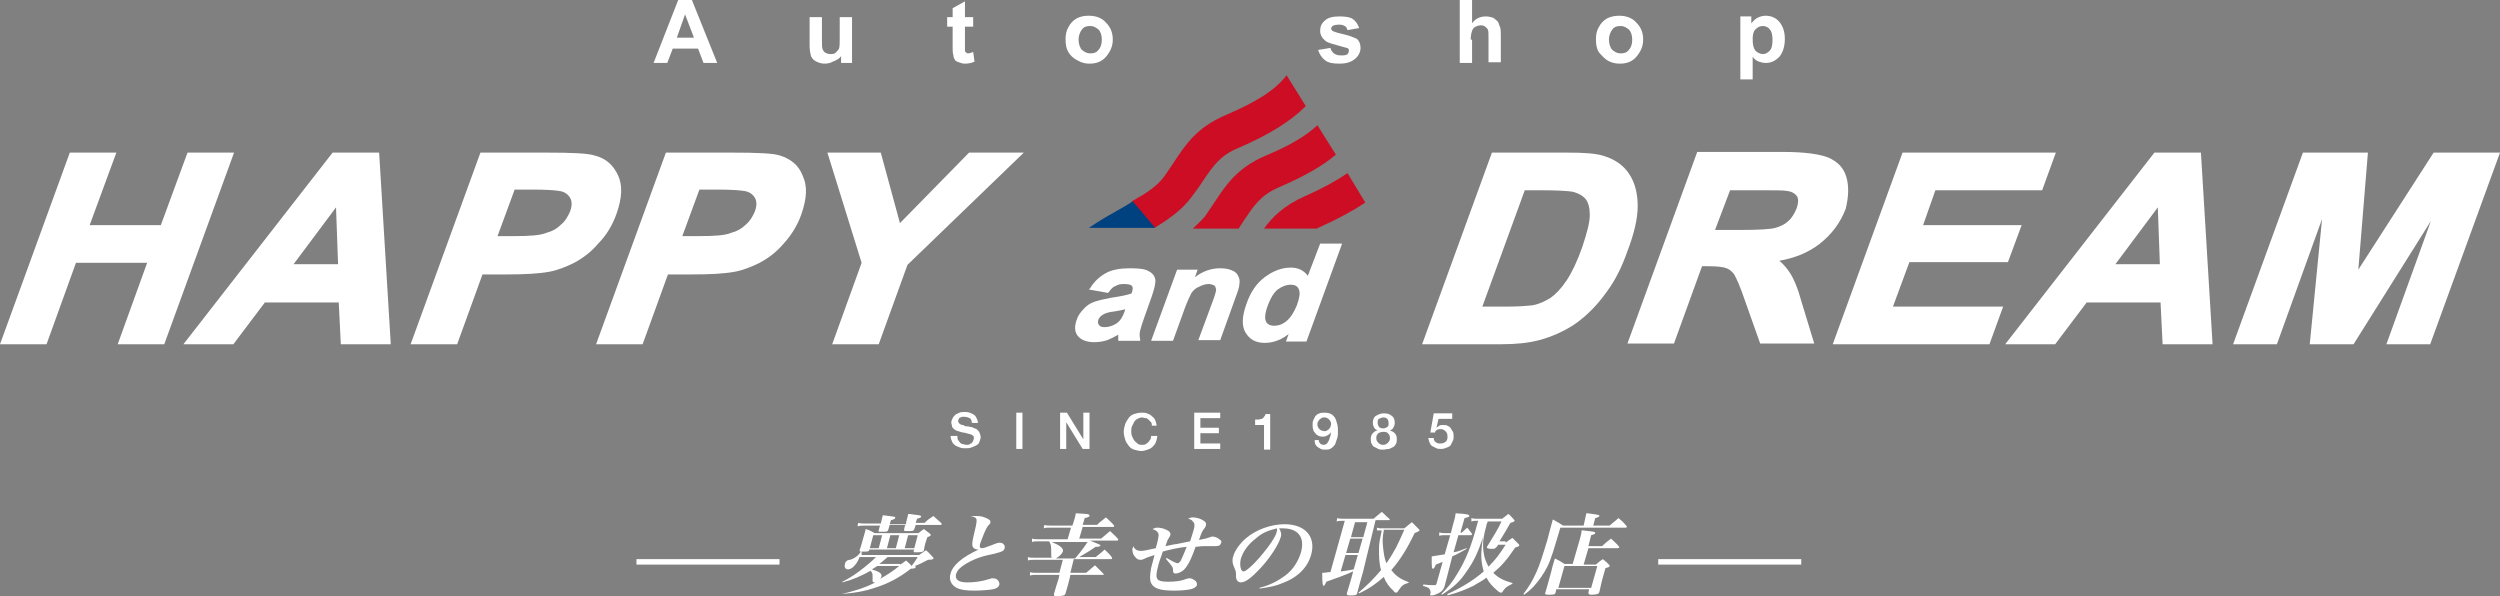 <?xml version="1.0" encoding="utf-8"?>
<!-- Generator: Adobe Illustrator 24.2.1, SVG Export Plug-In . SVG Version: 6.00 Build 0)  -->
<svg version="1.1" id="レイヤー_1" xmlns="http://www.w3.org/2000/svg" xmlns:xlink="http://www.w3.org/1999/xlink" x="0px"
	 y="0px" viewBox="0 0 365.3 87.1" style="enable-background:new 0 0 365.3 87.1;" xml:space="preserve">
<rect x="0" y="0" width="365.3" height="87.1" fill="#808080" stroke="none"/>
<style type="text/css">
	.st0{fill:#FFFFFF;}
	.st1{fill:#CC0D23;}
	.st2{fill:#004180;}
</style>
<g>
	<g>
		<g>
			<g>
				<polygon class="st0" points="27.4,22.3 23.5,32.9 13.1,32.9 17,22.3 10.2,22.3 0,50.3 6.8,50.3 11.1,38.4 21.5,38.4 17.2,50.3 
					24,50.3 34.2,22.3 				"/>
				<path class="st0" d="M48.6,22.3l-21.8,28h7.3l4.6-6.1h10.8l0.3,6.1h7.3l-1.7-28H48.6z M49.4,38.6h-6.5l6.2-8.3L49.4,38.6z"/>
				<path class="st0" d="M90.1,31.2c0.8-2.3,0.9-4.1,0.2-5.6c-0.7-1.5-1.8-2.5-3.5-2.9c-1-0.3-3.3-0.4-6.9-0.4h-9.7l-10.2,28h6.8
					l3.7-10.2h3.5c2.6,0,4.7-0.1,6.3-0.4c1.1-0.2,2.4-0.7,3.6-1.3c1.3-0.7,2.5-1.6,3.5-2.8C88.6,34.4,89.5,32.9,90.1,31.2z
					 M75.2,34.5h-2.5l2.5-6.8h2.5c2.1,0,3.4,0.1,4,0.2c0.8,0.1,1.3,0.5,1.6,1c0.3,0.5,0.3,1.2,0,2c-0.3,0.7-0.7,1.4-1.3,1.9
					c-0.6,0.6-1.3,1-2.1,1.2C79,34.4,77.4,34.5,75.2,34.5z"/>
				<path class="st0" d="M113.9,22.7c-1-0.3-3.3-0.4-6.9-0.4h-9.7l-10.2,28h6.8l3.7-10.2h3.5c2.6,0,4.7-0.1,6.3-0.4
					c1.1-0.2,2.4-0.7,3.6-1.3c1.3-0.7,2.5-1.6,3.5-2.8c1.1-1.2,2-2.6,2.6-4.3c0.8-2.3,0.9-4.1,0.2-5.6
					C116.7,24.1,115.5,23.2,113.9,22.7z M102.2,34.5h-2.5l2.5-6.8h2.5c2.1,0,3.4,0.1,4,0.2c0.8,0.1,1.3,0.5,1.6,1
					c0.3,0.5,0.3,1.2,0,2c-0.3,0.7-0.7,1.4-1.3,1.9c-0.6,0.6-1.3,1-2.1,1.2C106,34.4,104.4,34.5,102.2,34.5z"/>
				<polygon class="st0" points="131.5,32.6 128.7,22.3 120.9,22.3 125.9,38.4 121.6,50.3 128.4,50.3 132.6,38.7 149.6,22.3 
					141.6,22.3 				"/>
				<path class="st0" d="M168.3,43.3c0.4-1.2,0.6-2,0.5-2.5c-0.1-0.5-0.4-0.9-1-1.2c-0.5-0.3-1.4-0.4-2.7-0.4
					c-1.4,0-2.6,0.2-3.5,0.7c-0.9,0.5-1.7,1.2-2.3,2.2l-0.2,0.2l2.8,0.5l0.1-0.1c0.3-0.4,0.6-0.8,1-0.9c0.3-0.2,0.7-0.3,1.2-0.3
					c0.9,0,1.2,0.2,1.2,0.3c0.2,0.2,0.1,0.6,0,0.9l-0.1,0.2c-0.6,0.2-1.5,0.4-2.9,0.6c-1.1,0.2-1.9,0.4-2.5,0.6
					c-0.6,0.2-1.2,0.6-1.6,1.1c-0.5,0.5-0.8,1-1,1.6c-0.3,0.9-0.3,1.7,0.2,2.3c0.5,0.6,1.3,0.9,2.4,0.9c0.6,0,1.3-0.1,1.9-0.3
					c0.5-0.2,1.1-0.5,1.6-0.8c0,0.3,0,0.6,0,0.7l0,0.2h3.2l0-0.2c-0.1-0.5-0.1-0.9,0-1.3c0.1-0.4,0.3-1.1,0.6-1.9L168.3,43.3z
					 M164.4,45.3c-0.2,0.6-0.4,1-0.6,1.3c-0.2,0.3-0.5,0.6-0.9,0.8c-0.5,0.3-1.1,0.4-1.5,0.4c-0.4,0-0.7-0.1-0.8-0.3
					c-0.2-0.2-0.2-0.5-0.1-0.8c0.1-0.3,0.4-0.6,0.8-0.8c0.2-0.1,0.6-0.3,1.6-0.4c0.6-0.1,1.1-0.2,1.5-0.3L164.4,45.3z"/>
				<path class="st0" d="M180,39.5c-0.5-0.2-1-0.3-1.7-0.3c-1.3,0-2.5,0.4-3.7,1.3l0.4-1.1h-3l-3.8,10.4h3.2l1.7-4.7
					c0.4-1.1,0.8-1.9,1-2.3c0.3-0.4,0.6-0.7,1.1-0.9c0.4-0.2,0.9-0.4,1.4-0.4c0.3,0,0.6,0.1,0.8,0.2c0.2,0.1,0.2,0.3,0.3,0.6
					c0,0.2-0.1,0.7-0.6,2l-2,5.4h3.2l2.3-6.4c0.3-0.8,0.5-1.4,0.5-1.8c0.1-0.4,0-0.9-0.2-1.2C180.8,40,180.5,39.7,180,39.5z"/>
				<path class="st0" d="M191.1,40.3c-0.6-0.8-1.4-1.2-2.5-1.2c-1.3,0-2.6,0.5-3.8,1.4c-1.2,0.9-2.1,2.2-2.7,4
					c-0.6,1.7-0.7,3.1-0.1,4.1c0.6,1,1.5,1.5,2.8,1.5c0.6,0,1.3-0.1,2-0.4c0.5-0.2,1-0.5,1.5-0.9l-0.4,1.1h3l5.1-14l0.1-0.3h-3.2
					L191.1,40.3z M188.6,41.6c0.6,0,1,0.2,1.2,0.7c0.2,0.5,0.1,1.2-0.3,2.3c-0.4,1-0.9,1.8-1.5,2.3c-0.6,0.5-1.2,0.7-1.8,0.7
					c-0.7,0-1.2-0.3-1.3-0.9c-0.1-0.4,0-1.2,0.4-2.2c0.4-1,0.8-1.7,1.4-2.2C187.4,41.8,188,41.6,188.6,41.6z"/>
				<path class="st0" d="M239.3,30.1c0-1.8-0.4-3.4-1.2-4.6c-0.8-1.3-2.1-2.2-3.7-2.7c-1.2-0.4-3-0.5-5.4-0.5H218l-10.2,28h11.6
					c2.2,0,4-0.2,5.5-0.6c1.9-0.5,3.6-1.3,5-2.2c1.8-1.2,3.5-2.9,4.9-4.9c1.2-1.6,2.2-3.6,3-5.9C238.8,34.1,239.3,31.9,239.3,30.1z
					 M220.3,44.8h-3.7l6.2-17h2.3c2.3,0,3.9,0.1,4.6,0.2c0.9,0.2,1.6,0.6,2,1.1c0.4,0.5,0.6,1.3,0.6,2.3c0,1.1-0.4,2.6-1.1,4.7
					c-0.7,2-1.5,3.7-2.3,4.9c-0.8,1.2-1.6,2-2.3,2.5c-0.8,0.5-1.6,0.9-2.6,1.1C223.1,44.7,221.9,44.8,220.3,44.8z"/>
				<path class="st0" d="M269.8,25.9c-0.4-1.4-1.3-2.3-2.7-2.9c-1.3-0.5-3.5-0.8-6.6-0.8H248l-10.2,28h6.8l4.1-11.3h0.9
					c1.3,0,2.2,0.1,2.7,0.3c0.5,0.2,0.8,0.5,1.1,0.9c0.3,0.5,0.9,1.8,1.6,3.9l2.2,6.2h7.9l-1.8-5.9c-0.6-2.2-1.2-3.6-1.8-4.5
					c-0.4-0.6-0.9-1.2-1.5-1.7c2.3-0.4,4.2-1.2,5.8-2.4c1.8-1.4,3.1-3.1,3.9-5.2C270.1,28.8,270.2,27.3,269.8,25.9z M252.8,27.8h4.2
					c2.3,0,3.7,0,4.1,0.1c0.8,0.1,1.2,0.4,1.5,0.8c0.2,0.4,0.2,1-0.1,1.8c-0.3,0.7-0.7,1.4-1.2,1.8c-0.5,0.5-1.2,0.8-1.9,1
					c-0.7,0.2-2.5,0.3-5.2,0.3h-3.6L252.8,27.8z"/>
				<polygon class="st0" points="279,38.3 293.4,38.3 295.4,32.9 281,32.9 282.8,27.8 298.4,27.8 300.4,22.3 278,22.3 267.8,50.3 
					290.7,50.3 292.7,44.8 276.6,44.8 				"/>
				<path class="st0" d="M314.8,22.3l-21.8,28h7.3l4.6-6.1h10.8l0.3,6.1h7.3l-1.7-28H314.8z M315.6,38.6h-6.5l6.2-8.3L315.6,38.6z"
					/>
				<polygon class="st0" points="355.6,22.3 344.6,39.4 346,22.3 336.5,22.3 326.3,50.3 332.7,50.3 339.3,32 337.5,50.3 343.9,50.3 
					355.2,32.3 348.7,50.3 355.1,50.3 365.3,22.3 				"/>
				<path class="st0" d="M98.3,7.1h3.7l0.8,2.1h2L101.1,0h-2l-3.6,9.2h2L98.3,7.1z M100.1,2.1l1.3,3.4h-2.5L100.1,2.1z"/>
				<path class="st0" d="M122.9,8.2v1h1.6V2.5h-1.8v2.8c0,1,0,1.5-0.1,1.8c-0.1,0.2-0.3,0.4-0.5,0.6c-0.2,0.2-0.5,0.2-0.8,0.2
					c-0.3,0-0.5-0.1-0.7-0.2c-0.2-0.1-0.3-0.3-0.4-0.5c-0.1-0.2-0.1-0.8-0.1-1.7V2.5h-1.8v4.2c0,0.6,0.1,1.1,0.2,1.5
					c0.2,0.4,0.4,0.6,0.8,0.8c0.4,0.2,0.8,0.3,1.2,0.3c0.4,0,0.9-0.1,1.2-0.3C122.3,8.8,122.7,8.5,122.9,8.2z"/>
				<path class="st0" d="M139.2,6.8c0,0.6,0,1,0.1,1.2c0,0.3,0.1,0.5,0.2,0.7c0.1,0.2,0.3,0.3,0.6,0.4c0.3,0.1,0.5,0.2,0.9,0.2
					c0.5,0,1-0.1,1.4-0.3l-0.2-1.4c-0.3,0.1-0.5,0.2-0.7,0.2c-0.1,0-0.2,0-0.3-0.1c-0.1-0.1-0.1-0.1-0.2-0.2c0-0.1,0-0.4,0-0.9V3.9
					h1.2V2.5H141V0.2l-1.8,1v1.3h-0.8v1.4h0.8V6.8z"/>
				<path class="st0" d="M159.2,9.3c1,0,1.8-0.3,2.4-1c0.6-0.7,1-1.5,1-2.5c0-1-0.3-1.8-1-2.5c-0.6-0.7-1.5-1-2.5-1
					c-0.7,0-1.2,0.1-1.8,0.4c-0.5,0.3-0.9,0.7-1.2,1.3c-0.3,0.5-0.4,1.1-0.4,1.7c0,0.8,0.1,1.4,0.4,1.9c0.3,0.5,0.7,0.9,1.3,1.2
					C158.1,9.2,158.6,9.3,159.2,9.3z M158.1,4.3c0.3-0.4,0.7-0.5,1.2-0.5c0.5,0,0.8,0.2,1.2,0.5c0.3,0.3,0.5,0.8,0.5,1.5
					c0,0.7-0.2,1.2-0.5,1.5c-0.3,0.4-0.7,0.5-1.2,0.5c-0.5,0-0.8-0.2-1.2-0.5c-0.3-0.3-0.5-0.9-0.5-1.5
					C157.6,5.2,157.8,4.7,158.1,4.3z"/>
				<path class="st0" d="M196.3,5c-0.9-0.2-1.5-0.4-1.6-0.5c-0.1-0.1-0.2-0.2-0.2-0.3c0-0.1,0.1-0.3,0.2-0.4c0.2-0.1,0.5-0.2,1-0.2
					c0.4,0,0.6,0.1,0.8,0.2c0.2,0.1,0.3,0.3,0.4,0.6l1.7-0.3c-0.2-0.6-0.5-1-0.9-1.3c-0.4-0.3-1.1-0.4-2-0.4c-1,0-1.7,0.2-2.1,0.6
					c-0.5,0.4-0.7,0.9-0.7,1.5c0,0.6,0.3,1.1,0.8,1.5c0.4,0.3,1.3,0.5,2.7,0.9c0.3,0.1,0.5,0.1,0.6,0.2c0.1,0.1,0.1,0.2,0.1,0.3
					c0,0.2-0.1,0.4-0.2,0.5c-0.2,0.2-0.6,0.2-1,0.2c-0.4,0-0.7-0.1-1-0.3c-0.2-0.2-0.4-0.4-0.5-0.8l-1.8,0.3c0.2,0.6,0.5,1.1,1,1.5
					c0.5,0.4,1.2,0.5,2.1,0.5c1,0,1.7-0.2,2.3-0.7c0.5-0.4,0.8-1,0.8-1.6c0-0.6-0.2-1-0.5-1.3C197.9,5.5,197.2,5.2,196.3,5z"/>
				<path class="st0" d="M214.9,5.8c0-0.6,0.1-1,0.2-1.3c0.1-0.3,0.3-0.5,0.5-0.6c0.2-0.1,0.5-0.2,0.8-0.2c0.3,0,0.5,0.1,0.6,0.2
					c0.2,0.1,0.3,0.3,0.4,0.4c0.1,0.2,0.1,0.6,0.1,1.3v3.5h1.8V5.3c0-0.6,0-1-0.1-1.3c-0.1-0.3-0.2-0.5-0.3-0.8
					c-0.2-0.2-0.4-0.4-0.7-0.6c-0.3-0.1-0.7-0.2-1.1-0.2c-0.8,0-1.5,0.3-2,1V0h-1.8v9.2h1.8V5.8z"/>
				<path class="st0" d="M235,8.9c0.6,0.3,1.1,0.4,1.7,0.4c1,0,1.8-0.3,2.4-1c0.6-0.7,1-1.5,1-2.5c0-1-0.3-1.8-1-2.5
					c-0.6-0.7-1.5-1-2.5-1c-0.6,0-1.2,0.1-1.8,0.4c-0.5,0.3-0.9,0.7-1.2,1.3c-0.3,0.5-0.4,1.1-0.4,1.7c0,0.8,0.1,1.4,0.4,1.9
					C234.1,8.2,234.5,8.6,235,8.9z M235.6,4.3c0.3-0.4,0.7-0.5,1.2-0.5c0.5,0,0.8,0.2,1.2,0.5c0.3,0.3,0.5,0.8,0.5,1.5
					c0,0.7-0.2,1.2-0.5,1.5c-0.3,0.4-0.7,0.5-1.2,0.5c-0.5,0-0.8-0.2-1.2-0.5c-0.3-0.3-0.5-0.9-0.5-1.5
					C235.1,5.2,235.3,4.7,235.6,4.3z"/>
				<path class="st0" d="M256.1,8.3c0.3,0.4,0.6,0.6,0.9,0.7c0.3,0.1,0.6,0.2,1,0.2c0.8,0,1.4-0.3,2-0.9c0.5-0.6,0.8-1.5,0.8-2.6
					c0-1.1-0.3-1.9-0.8-2.5c-0.5-0.6-1.2-0.9-2-0.9c-0.4,0-0.8,0.1-1.2,0.3c-0.4,0.2-0.6,0.5-0.9,0.8v-1h-1.6v9.2h1.8V8.3z
					 M256.5,4.3c0.3-0.3,0.6-0.5,1.1-0.5c0.4,0,0.8,0.2,1,0.5c0.3,0.3,0.4,0.9,0.4,1.5c0,0.7-0.1,1.3-0.4,1.6
					c-0.3,0.3-0.6,0.5-1,0.5c-0.4,0-0.8-0.2-1.1-0.5c-0.3-0.4-0.4-0.9-0.4-1.7C256.1,5.1,256.2,4.6,256.5,4.3z"/>
			</g>
			<g>
				<g>
					<path class="st1" d="M181,21.6c4.6-2,7.6-3.9,9.8-6.1L188,11c-1.7,2.2-4.4,3.9-9.1,5.9c-4.1,1.8-5.7,4.3-7.3,6.7
						c-0.5,0.7-0.9,1.4-1.5,2.2c-1,1.4-2.7,2.5-4.7,3.6l3.3,3.9c2.1-1.3,4-2.6,5.4-4.5c0.6-0.8,1.2-1.6,1.7-2.4
						C177.3,24.2,178.3,22.7,181,21.6z"/>
					<path class="st1" d="M196.9,25.3c-1.6,1.1-3.6,2.2-6.3,3.4c-2.9,1.3-4.6,2.9-5.9,4.7h7.7c0.1,0,0.1-0.1,0.2-0.1
						c2.9-1.3,5.1-2.5,6.9-3.7L196.9,25.3z"/>
					<path class="st1" d="M195.2,22.6l-2.7-4.3c-1.7,1.6-4.1,3-7.7,4.5c-4.1,1.8-5.7,4.3-7.3,6.7c-0.5,0.7-0.9,1.4-1.5,2.2
						c-0.5,0.6-1.1,1.1-1.7,1.7h6.7c0.2-0.4,0.5-0.7,0.7-1.1c1.5-2.2,2.4-3.7,5.1-4.9C190.5,25.8,193.2,24.3,195.2,22.6z"/>
				</g>
				<path class="st2" d="M163.9,30.4c-1.6,0.9-3.2,1.8-4.8,2.9h9.7l-3.3-3.9C165,29.8,164.4,30.1,163.9,30.4z"/>
			</g>
		</g>
	</g>
	<g>
		<g>
			<g>
				<path class="st0" d="M122.6,86.9c2.1-0.5,3.8-1,5.3-1.8c-0.1,0-0.2,0-0.2,0c-0.1,0-0.2-0.1-0.2-0.2c0-0.1,0-0.1,0-0.7
					c0-0.3,0-0.5-0.3-0.8c-1.4,0.8-2.6,1.3-4.1,1.7l0-0.1c1.2-0.6,2.2-1.3,3.2-2.1c0.6-0.5,1-0.8,1.7-1.5h-2.4
					c-0.2,0.5-0.4,0.9-0.7,1.2c-0.3,0.4-0.7,0.6-1,0.6c-0.4,0-0.6-0.4-0.4-0.9c0-0.2,0.2-0.3,0.3-0.4c0.1,0,0.1-0.1,0.4-0.1
					c0.4-0.1,0.9-0.4,1.2-0.7c0.1-0.1,0.2-0.2,0.4-0.5c-0.2,0-0.2-0.1-0.2-0.2c0.3-0.8,0.3-1,0.6-2c0.1-0.4,0.2-0.6,0.3-1.1
					c0.6,0.2,0.8,0.3,1.3,0.6h6.4c0.4-0.3,0.5-0.4,0.8-0.6c0.4,0.3,0.5,0.4,0.9,0.7c0.1,0.1,0.1,0.2,0.1,0.2c0,0.1-0.2,0.2-0.5,0.3
					l-0.3,0.9c-0.1,0.3-0.1,0.5-0.2,1c0,0.1-0.1,0.2-0.2,0.2c-0.1,0.1-0.5,0.1-0.9,0.1c-0.4,0-0.4,0-0.4-0.2l0.1-0.2h-6.6l0,0.1
					c-0.1,0.2-0.2,0.2-0.9,0.2c0,0-0.1,0-0.2,0c0,0.1,0,0.1,0,0.2c0,0.1,0,0.1,0,0.1l0,0.1c0,0,0,0.1,0,0.1h8.4
					c0.4-0.3,0.6-0.4,1-0.7c0.5,0.4,0.6,0.6,1,1c0.1,0.1,0.1,0.1,0.1,0.2c0,0.1-0.2,0.2-0.8,0.2c-0.8,0.4-1.1,0.6-1.9,0.9
					c0.1,0.1,0.1,0.1,0.1,0.2c0,0.1-0.2,0.2-0.7,0.2c-1.8,1.4-3.4,2.2-5.3,2.8c-1.5,0.5-2.6,0.7-4.8,0.9L122.6,86.9z M132.4,76.3
					c0.1-0.2,0.1-0.4,0.1-0.4c0.1-0.2,0.1-0.4,0.2-0.8c0.4,0,0.7,0.1,0.9,0.1c0.8,0.1,1,0.1,1,0.3c0,0.1-0.2,0.2-0.6,0.3l-0.2,0.6
					h1.3c0.5-0.5,0.7-0.6,1.3-1c0.5,0.5,0.7,0.6,1.2,1.1c0,0,0,0.1,0,0.1c0,0-0.1,0.1-0.1,0.1h-3.7c-0.1,0.3-0.1,0.4-0.2,0.6
					c-0.1,0.3-0.2,0.3-1,0.3c-0.5,0-0.5,0-0.5-0.2c0.1-0.5,0.1-0.5,0.2-0.7H130l-0.2,0.7c-0.1,0.3-0.2,0.3-1,0.3
					c-0.4,0-0.5,0-0.4-0.2c0.1-0.4,0.1-0.5,0.2-0.7h-2.2c-0.4,0-0.7,0-1.1,0.1l0.1-0.5c0.4,0.1,0.6,0.1,1.1,0.1h2.2l0.1-0.4
					c0.1-0.4,0.1-0.5,0.2-0.8c0.4,0,0.7,0.1,0.9,0.1c0.8,0.1,1,0.1,0.9,0.3c0,0.1-0.2,0.2-0.6,0.3c-0.1,0.2-0.1,0.4-0.2,0.6H132.4z
					 M128.9,78.2h-1.3l-0.5,1.9h1.3L128.9,78.2z M128.2,82.7c-0.3,0.2-0.5,0.3-0.8,0.5c1,0.3,1.5,0.6,1.4,1c0,0.2-0.2,0.4-0.4,0.5
					c1.2-0.7,1.9-1.1,3-2H128.2z M131.5,82.5c0.4-0.2,0.5-0.3,0.9-0.6c0.4,0.4,0.5,0.4,0.8,0.8c0.4-0.5,0.5-0.7,0.9-1.3h-4.4
					c-0.6,0.5-0.8,0.7-1.2,1H131.5z M129.6,80.1h1.3l0.5-1.9h-1.3L129.6,80.1z M132.2,80.1h1.4l0.5-1.9h-1.4L132.2,80.1z"/>
				<path class="st0" d="M142.8,75.4c0.4,0,0.9,0.1,1.3,0.3c0.5,0.2,0.7,0.4,0.6,0.7c0,0.1,0,0.1-0.3,0.4c-0.4,0.5-0.8,1.6-1.2,2.7
					c-0.1,0.4,0,0.6,0.3,0.6c0.2,0,0.5-0.1,1.3-0.4c0.7-0.3,1-0.4,1.3-0.4c0.5,0,0.8,0.4,0.7,0.8c-0.1,0.3-0.2,0.4-0.5,0.5
					c-0.2,0.1-0.2,0.1-1.4,0.4c-1.6,0.3-2.8,0.8-3.8,1.4c-0.8,0.5-1.2,0.9-1.4,1.5c-0.2,0.8,0.4,1.2,1.6,1.2c1,0,2-0.1,3.3-0.5
					c0.2-0.1,0.3-0.1,0.5-0.1c0.3,0,0.6,0.1,0.8,0.4c0.1,0.2,0.2,0.4,0.1,0.6c-0.1,0.3-0.4,0.5-0.9,0.6c-0.5,0.1-1.7,0.2-2.7,0.2
					c-1.2,0-2-0.1-2.6-0.4c-0.8-0.4-1.2-1.2-0.9-2.1c0.3-1.2,1.7-2.4,4.1-3.5c0,0-0.1,0-0.1,0c-0.3,0-0.5-0.1-0.7-0.3
					c-0.2-0.3-0.2-0.7,0.2-2.3c0.3-1.2,0.3-1.5,0.3-1.7c0-0.3-0.3-0.5-0.9-0.6C142.2,75.4,142.3,75.4,142.8,75.4z"/>
				<path class="st0" d="M156.4,83.7h2.3l1.3-1.1c0.5,0.5,0.7,0.7,1.2,1.2c0,0.1,0.1,0.1,0.1,0.1c0,0.1-0.1,0.1-0.1,0.1h-4.8
					l-0.1,0.5c-0.2,0.8-0.2,0.8-0.6,2.2c-0.1,0.3-0.3,0.4-1.2,0.4c-0.5,0-0.5,0-0.5-0.3c0.2-0.7,0.5-1.7,0.7-2.3l0.1-0.5h-3.4
					c-0.3,0-0.6,0-0.9,0.1l0-0.5c0.3,0.1,0.5,0.1,0.9,0.1h3.4l0.5-1.9h-4.2c-0.3,0-0.6,0-0.9,0.1l0-0.5c0.3,0.1,0.6,0.1,0.9,0.1h2.6
					c-0.1-0.1-0.1-0.2-0.1-0.8c0-0.9,0-1.1-0.3-1.6h-1.6c-0.4,0-0.6,0-0.9,0.1l0-0.5c0.3,0.1,0.6,0.1,1,0.1h4.2l0.5-1.7h-3.1
					c-0.3,0-0.6,0-0.9,0.1l0.1-0.5c0.3,0.1,0.6,0.1,1,0.1h3.1l0.2-0.6c0.1-0.4,0.2-0.6,0.3-1.2c1.7,0.1,1.8,0.1,1.9,0.2
					c0.1,0,0.1,0.1,0.1,0.2c0,0.1-0.2,0.2-0.7,0.3l-0.3,1h2.1c0.5-0.5,0.7-0.6,1.3-1.1c0.5,0.5,0.7,0.6,1.2,1.2c0,0,0,0.1,0,0.1
					c0,0-0.1,0.1-0.1,0.1h-4.5l-0.5,1.7h3.2c0.7-0.6,0.7-0.6,1.3-1.1c0.5,0.5,0.7,0.6,1.2,1.2c0,0,0,0.1,0,0.1c0,0-0.1,0.1-0.1,0.1
					h-4c1.2,0.5,1.5,0.6,1.5,0.7c0,0.1-0.2,0.2-0.5,0.2c0,0-0.1,0-0.2,0c-0.9,0.6-1,0.7-2.4,1.5h2.4c0.6-0.5,0.8-0.6,1.3-1.1
					c0.5,0.5,0.7,0.6,1.1,1.2c0,0.1,0,0.1,0,0.1c0,0-0.1,0.1-0.1,0.1h-5.5L156.4,83.7z M153.7,79.2c0.4,0.2,0.7,0.3,1,0.5
					c0.5,0.3,0.7,0.6,0.6,0.9c-0.1,0.3-0.5,0.7-1,1h2.8c1-1.2,1.5-1.9,1.8-2.4H153.7z"/>
				<path class="st0" d="M170.4,81.5c0.9,0.5,1.4,0.8,1.7,0.8c0.1,0,0.2-0.1,0.4-0.3c0.2-0.4,0.5-1.1,0.9-2.1
					c-1.1,0.1-2.5,0.4-3.5,0.7c-0.2,0.7-0.4,1.1-0.6,1.8c-0.4,1.5-0.4,2-0.1,2.3c0.2,0.2,0.7,0.3,1.5,0.3c1,0,1.9-0.1,2.6-0.4
					c0.3-0.1,0.4-0.1,0.6-0.1c0.2,0,0.6,0.2,0.8,0.4c0.2,0.2,0.2,0.4,0.2,0.6c-0.1,0.2-0.3,0.4-0.6,0.5c-0.5,0.2-1.6,0.3-2.7,0.3
					c-2.1,0-3-0.3-3.4-1.1c-0.2-0.4-0.2-1.1,0-2.2c0.1-0.3,0.2-0.8,0.5-1.9c-0.6,0.2-1,0.3-1.6,0.6c-0.2,0.1-0.3,0.1-0.5,0.1
					c-0.4,0-0.7-0.3-1-0.8c-0.1-0.3-0.2-0.7-0.1-0.9c0,0,0.1-0.2,0.1-0.3c0.2,0.5,0.6,0.7,1.1,0.7c0.3,0,0.9-0.1,2.2-0.4
					c0-0.1,0-0.1,0.2-0.8c0.1-0.4,0.2-0.9,0.2-1.1c0-0.4-0.3-0.7-0.9-0.9c0.3-0.1,0.4-0.2,0.7-0.2c0.4,0,0.9,0.1,1.3,0.3
					c0.5,0.2,0.7,0.5,0.6,0.8c0,0.1-0.1,0.2-0.2,0.4c-0.2,0.3-0.2,0.3-0.5,1.2c1-0.2,1.4-0.3,1.6-0.3l2-0.4c0.3-0.9,0.3-1,0.5-1.6
					c0.2-0.7,0.2-1-0.1-1.3c-0.1-0.2-0.3-0.3-0.7-0.4c0.2-0.1,0.4-0.2,0.7-0.2c0.5,0,1.2,0.2,1.6,0.5c0.3,0.2,0.4,0.4,0.3,0.7
					c0,0.1-0.1,0.2-0.2,0.4c-0.3,0.3-0.5,0.8-0.8,1.7c1-0.2,1-0.2,1.6-0.4c0.2-0.1,0.3-0.1,0.4-0.1c0.3,0,0.8,0.2,1.1,0.5
					c0.2,0.1,0.2,0.3,0.1,0.5c-0.1,0.3-0.3,0.4-0.8,0.4c-0.1,0-0.1,0-0.6,0c-0.1,0-0.6,0-0.8,0c-0.4,0-0.7,0-1.5,0.1
					c-0.5,1.4-0.9,2.3-1.2,2.7c-0.3,0.5-0.6,0.8-1,1c-0.2,0.1-0.5,0.2-0.7,0.2c-0.3,0-0.4-0.1-0.4-0.5c0-0.4,0-0.4-1-1.6L170.4,81.5
					z"/>
				<path class="st0" d="M184,85.9c1.6-0.4,2.7-1,3.8-1.8c1.2-0.9,1.9-2.1,2.3-3.4c0.6-2.2-0.4-3.5-2.7-3.5c-0.2,0-0.3,0-0.5,0
					c0.3,0.5,0.4,0.9,0.2,1.4c-0.3,1-1.5,2.9-2.9,4.4c-1.3,1.4-2.2,2.1-2.9,2.1c-0.3,0-0.5-0.2-0.6-0.4c-0.1-0.2-0.1-0.4-0.1-0.9
					c0-0.3-0.1-0.5-0.3-1c-0.2-0.4-0.3-1-0.1-1.5c0.2-0.8,0.9-1.8,1.8-2.6c1.5-1.3,3.7-2.1,5.7-2.1c3,0,4.6,1.8,3.9,4.4
					c-0.5,1.9-2,3.4-4.2,4.2c-0.9,0.4-1.9,0.6-3.3,0.8L184,85.9z M183.6,78.6c-1.2,0.9-2,2-2.3,3.1c-0.2,0.9,0,1.8,0.4,1.8
					c0.4,0,1.6-1.1,2.9-2.7c1-1.2,1.7-2.3,1.9-2.9c0-0.1,0.1-0.3,0.1-0.4c0-0.1,0-0.3,0-0.3C185.4,77.5,184.5,77.8,183.6,78.6z"/>
				<path class="st0" d="M199.3,83c0,0.2-0.4,1.4-1,3.7c-0.1,0.3-0.3,0.3-1.1,0.3c-0.4,0-0.4-0.1-0.4-0.3c0.5-1.6,0.8-2.7,0.9-3.1
					l0-0.1c-1.3,0.6-2.5,1-3.9,1.5c-0.2,0.5-0.3,0.6-0.4,0.6c-0.1,0-0.2-0.2-0.2-1.9c0.5,0,0.7-0.1,1.2-0.1l2.1-7.5h-0.3
					c-0.4,0-0.6,0-0.9,0.1l0.1-0.5c0.3,0.1,0.6,0.1,0.9,0.1h4.4c0.5-0.4,0.7-0.6,1.2-1c0.5,0.4,0.6,0.6,1.1,1c0,0.1,0.1,0.1,0.1,0.1
					c0,0.1-0.1,0.1-0.2,0.1h-1.9L199.3,83z M196.6,81.1l-0.7,2.4c0.8-0.1,0.8-0.1,1.9-0.3l0.6-2.1H196.6z M197.3,78.7l-0.6,2.1h1.8
					l0.6-2.1H197.3z M198,76.3l-0.6,2.2h1.8l0.6-2.2H198z M205.7,85.2c-0.7,0.2-0.9,0.4-1.5,1.3c-0.1,0.1-0.1,0.1-0.2,0.1
					s-0.3-0.1-0.4-0.3c-0.6-0.5-1.1-1.2-1.4-2c-1,0.9-2.1,1.7-3.6,2.4l-0.1-0.1c1.2-1,2.2-2,3.3-3.3c-0.3-1-0.3-2-0.3-3.1
					c0-0.9,0.1-1.2,0.4-2.7h-0.2c-0.2,0-0.3,0-0.5,0l0-0.4c0.3,0.1,0.4,0.1,0.6,0.1h3.4c0.5-0.4,0.6-0.5,1.1-0.9
					c0.4,0.4,0.6,0.6,1,1c0.1,0.1,0.2,0.2,0.1,0.2c0,0.1-0.2,0.2-0.7,0.4c-1.1,2.3-2.1,3.9-3.4,5.4c0.7,0.9,1.3,1.3,2.6,1.8
					L205.7,85.2z M202.2,77.5c-0.2,1.1-0.2,1.6-0.1,2.5c0.1,0.9,0.2,1.7,0.5,2.3c0.6-0.9,0.9-1.4,1.4-2.3c0.5-1,0.8-1.7,1.2-2.6
					H202.2z"/>
				<path class="st0" d="M213.5,77.9c0.4-0.3,0.5-0.5,0.9-0.8c0.3,0.4,0.4,0.5,0.7,0.9c0,0,0,0.1,0,0.1c0,0-0.1,0.1-0.2,0.1h-1.8
					l-0.7,2.5c0.5-0.1,0.6-0.1,1.1-0.3l0.5-0.2c0.1,0,0.2-0.1,0.3-0.1l0,0.1c-0.9,0.5-1.2,0.7-2.1,1.1l-0.3,1.2
					c-0.6,2.3-0.6,2.3-0.8,3.1c-0.2,0.7-0.6,1-1.4,1.3c-0.2,0.1-0.5,0.1-0.6,0.1c-0.1,0-0.2,0-0.1-0.2c0.1-0.3,0-0.5-0.1-0.7
					c-0.1-0.2-0.3-0.3-1-0.5l0.1-0.2c0.7,0.1,0.9,0.1,1.6,0.1c0.2,0,0.2,0,0.3-0.2l0.9-3.2l-1,0.4c-0.2,0.5-0.3,0.6-0.4,0.6
					c-0.2,0-0.2-0.2-0.2-1.8c0.7-0.1,0.7-0.1,1.9-0.3l0.8-2.8h-0.8c-0.3,0-0.5,0-0.8,0.1l0-0.5c0.4,0.1,0.6,0.1,0.9,0.1h0.8l0.3-1.2
					c0.2-0.7,0.3-1,0.4-1.7c1.8,0.1,2,0.2,2,0.4c0,0.1-0.2,0.2-0.7,0.3l-0.6,2.1H213.5z M220,79.3c0.4-0.3,0.5-0.4,1-0.7
					c0.4,0.4,0.5,0.5,0.9,0.9c0.1,0.1,0.1,0.2,0.1,0.2c0,0.1-0.2,0.2-0.6,0.3c-1.2,1.8-2,2.7-3.2,3.7c0.7,0.7,1.4,1.1,2.8,1.5l0,0.1
					c-0.4,0.2-0.6,0.3-0.9,0.5c-0.2,0.2-0.4,0.4-0.5,0.6c-0.1,0.2-0.2,0.2-0.3,0.2s-0.3-0.1-0.5-0.3c-0.7-0.6-1.2-1.1-1.6-1.9
					c-0.6,0.5-1.3,0.8-1.9,1.2c-1.1,0.5-1.9,0.9-3.8,1.4l0-0.2c2-0.9,3.8-2,5.3-3.3c-0.4-1.4-0.5-2.5-0.1-5c-0.8,2.4-1.4,3.6-2.4,5
					c-1,1.5-1.9,2.3-3.6,3.4l-0.1-0.1c1-1,1.6-1.7,2.3-2.9c1.3-2.1,2.1-4.1,3-7.5l0.1-0.3h-0.2c-0.3,0-0.5,0-0.8,0.1l0-0.5
					c0.3,0.1,0.5,0.1,0.8,0.1h3.7c0.4-0.3,0.5-0.4,0.9-0.7c0.4,0.3,0.5,0.5,0.8,0.8c0.1,0.1,0.1,0.1,0.1,0.2c0,0.1-0.2,0.2-0.6,0.3
					c-0.7,1.2-0.9,1.6-1.6,2.7H220z M217.2,76.8c-0.5,1.7-0.6,2.8-0.4,4c0.1,0.8,0.4,1.4,0.7,2c1.1-1.1,1.6-1.8,2.5-3.2h-1.1
					c-0.1,0.2-0.1,0.2-0.3,0.4c-0.1,0.1-0.2,0.2-0.5,0.2c-0.2,0-0.6,0-0.7-0.1c-0.1,0-0.2-0.1-0.1-0.2c0,0,0-0.1,0.1-0.2
					c0.8-1.3,1.5-2.4,2-3.5h-2l-0.1,0.2c0,0.1,0,0.2-0.1,0.2L217.2,76.8z"/>
				<path class="st0" d="M235.2,76.8c0.6-0.5,0.7-0.6,1.3-1.1c0.6,0.5,0.7,0.6,1.2,1.2c0,0.1,0.1,0.1,0,0.1c0,0.1-0.1,0.1-0.2,0.1
					H228c-0.9,3-1.3,4.5-1.9,5.7c-0.5,1-1.2,2-2,2.9c-0.4,0.4-0.7,0.7-1.4,1.2l-0.1-0.1c0.9-1.2,1.3-1.9,1.9-3.2
					c0.5-1.1,0.9-2.4,1.6-4.7c0.3-1.2,0.5-1.9,0.8-3c0.7,0.4,0.9,0.5,1.5,0.9h3l0.2-0.9c0.1-0.4,0.1-0.5,0.2-0.9
					c0.4,0,0.7,0.1,0.9,0.1c0.8,0.1,1.1,0.2,1,0.3c0,0.1-0.2,0.2-0.6,0.3l-0.3,1.1H235.2z M234.1,79.8c0.5-0.5,0.7-0.6,1.3-1.1
					c0.5,0.5,0.7,0.6,1.2,1.2c0,0.1,0.1,0.1,0,0.1c0,0-0.1,0.1-0.2,0.1h-4.3l-0.7,2.4h1.8c0.4-0.4,0.6-0.5,1-0.8
					c0.4,0.3,0.6,0.5,0.9,0.8c0.1,0.1,0.1,0.2,0.1,0.2c0,0.1-0.1,0.2-0.6,0.3c-0.6,2-0.6,2.2-0.9,3.5c0,0.1-0.1,0.1-0.1,0.2
					c-0.1,0.1-0.5,0.2-1.1,0.2c-0.3,0-0.4-0.1-0.4-0.3l0.1-0.5h-4.8l-0.1,0.5c-0.1,0.3-0.3,0.3-1.1,0.3c-0.4,0-0.5-0.1-0.4-0.3
					c0.3-1,0.5-1.7,0.9-3.2c0.2-0.9,0.3-1.1,0.5-1.8c0.6,0.3,0.8,0.4,1.4,0.8h1.2l1.1-3.8c0.1-0.5,0.2-0.7,0.2-1.1
					c0.4,0,0.8,0.1,1,0.1c0.8,0.1,1,0.1,1,0.3c0,0.1-0.2,0.2-0.6,0.3l-0.4,1.6H234.1z M227.7,85.9h4.8l0.9-3.2h-4.8L227.7,85.9z"/>
			</g>
		</g>
		<g>
			<rect x="242.3" y="81.7" class="st0" width="20.9" height="0.8"/>
			<rect x="93" y="81.7" class="st0" width="20.9" height="0.8"/>
		</g>
	</g>
	<g>
		<path class="st0" d="M139.9,63.8c0,0.2,0,0.4,0.1,0.5c0.1,0.1,0.2,0.3,0.3,0.4c0.1,0.1,0.3,0.2,0.4,0.2c0.2,0,0.3,0.1,0.5,0.1
			c0.2,0,0.4,0,0.5-0.1s0.3-0.1,0.3-0.2c0.1-0.1,0.2-0.2,0.2-0.3c0-0.1,0.1-0.2,0.1-0.3c0-0.2,0-0.4-0.1-0.4
			c-0.1-0.1-0.2-0.2-0.3-0.2c-0.2-0.1-0.4-0.1-0.7-0.2s-0.6-0.1-0.9-0.2c-0.2-0.1-0.4-0.1-0.6-0.2c-0.2-0.1-0.3-0.2-0.4-0.3
			c-0.1-0.1-0.2-0.2-0.2-0.4c0-0.1-0.1-0.3-0.1-0.4c0-0.3,0.1-0.5,0.2-0.7s0.3-0.4,0.4-0.5s0.4-0.2,0.6-0.3c0.2-0.1,0.5-0.1,0.7-0.1
			c0.3,0,0.5,0,0.8,0.1c0.2,0.1,0.5,0.2,0.6,0.3c0.2,0.1,0.3,0.3,0.4,0.5c0.1,0.2,0.2,0.5,0.2,0.7h-0.9c0-0.3-0.1-0.6-0.3-0.7
			c-0.2-0.1-0.5-0.2-0.8-0.2c-0.1,0-0.2,0-0.3,0c-0.1,0-0.2,0.1-0.3,0.1c-0.1,0.1-0.2,0.1-0.2,0.2s-0.1,0.2-0.1,0.3
			c0,0.2,0.1,0.3,0.2,0.4c0.1,0.1,0.3,0.2,0.5,0.2c0,0,0.1,0,0.2,0.1s0.3,0.1,0.5,0.1c0.2,0,0.3,0.1,0.5,0.1c0.2,0,0.3,0.1,0.3,0.1
			c0.2,0.1,0.3,0.1,0.5,0.2c0.1,0.1,0.2,0.2,0.3,0.3c0.1,0.1,0.1,0.2,0.2,0.4c0,0.1,0.1,0.3,0.1,0.4c0,0.3-0.1,0.5-0.2,0.8
			s-0.3,0.4-0.5,0.5c-0.2,0.1-0.4,0.2-0.7,0.3s-0.5,0.1-0.8,0.1c-0.3,0-0.6,0-0.8-0.1c-0.3-0.1-0.5-0.2-0.7-0.3
			c-0.2-0.2-0.4-0.3-0.5-0.6c-0.1-0.2-0.2-0.5-0.2-0.8H139.9z"/>
		<path class="st0" d="M148.5,60.3h0.9v5.3h-0.9V60.3z"/>
		<path class="st0" d="M154.9,60.3h1l2.4,3.9h0v-3.9h0.9v5.3h-1l-2.4-3.9h0v3.9h-0.9V60.3z"/>
		<path class="st0" d="M168.3,62c0-0.2-0.1-0.3-0.2-0.4c-0.1-0.1-0.2-0.2-0.3-0.3c-0.1-0.1-0.2-0.2-0.4-0.2s-0.3-0.1-0.5-0.1
			c-0.3,0-0.5,0.1-0.7,0.2s-0.4,0.3-0.5,0.5c-0.1,0.2-0.2,0.4-0.3,0.6s-0.1,0.5-0.1,0.7s0,0.5,0.1,0.7s0.2,0.5,0.3,0.6
			c0.1,0.2,0.3,0.3,0.5,0.5s0.4,0.2,0.7,0.2c0.2,0,0.4,0,0.5-0.1c0.2-0.1,0.3-0.2,0.4-0.3c0.1-0.1,0.2-0.3,0.3-0.4
			c0.1-0.2,0.1-0.3,0.1-0.5h0.9c0,0.3-0.1,0.6-0.2,0.9c-0.1,0.3-0.3,0.5-0.5,0.7s-0.4,0.3-0.7,0.4s-0.6,0.2-0.9,0.2
			c-0.4,0-0.7-0.1-1.1-0.2c-0.3-0.1-0.6-0.3-0.8-0.6c-0.2-0.3-0.4-0.5-0.5-0.9c-0.1-0.3-0.2-0.7-0.2-1.1c0-0.4,0.1-0.7,0.2-1.1
			c0.1-0.3,0.3-0.6,0.5-0.9c0.2-0.3,0.5-0.5,0.8-0.6c0.3-0.1,0.7-0.2,1.1-0.2c0.3,0,0.6,0,0.8,0.1c0.3,0.1,0.5,0.2,0.7,0.4
			s0.4,0.3,0.5,0.6s0.2,0.5,0.2,0.8H168.3z"/>
		<path class="st0" d="M174.5,60.3h3.8v0.8h-2.9v1.4h2.7v0.8h-2.7v1.5h2.9v0.8h-3.8V60.3z"/>
		<path class="st0" d="M183.4,61.3c0.2,0,0.3,0,0.5,0c0.2,0,0.3-0.1,0.5-0.1c0.1-0.1,0.3-0.2,0.3-0.3c0.1-0.1,0.2-0.2,0.2-0.4h0.7
			v5.2h-0.9v-3.6h-1.3V61.3z"/>
		<path class="st0" d="M192.7,64.3c0,0.2,0.1,0.4,0.2,0.5c0.1,0.1,0.3,0.2,0.5,0.2c0.2,0,0.4-0.1,0.5-0.2c0.1-0.1,0.2-0.3,0.3-0.5
			c0.1-0.2,0.1-0.4,0.2-0.6s0-0.4,0.1-0.6l0,0c-0.1,0.2-0.3,0.4-0.5,0.5c-0.2,0.1-0.4,0.2-0.6,0.2c-0.2,0-0.5,0-0.7-0.1
			c-0.2-0.1-0.4-0.2-0.5-0.4c-0.1-0.1-0.3-0.3-0.3-0.5c-0.1-0.2-0.1-0.5-0.1-0.7c0-0.3,0-0.5,0.1-0.7c0.1-0.2,0.2-0.4,0.3-0.6
			c0.2-0.2,0.3-0.3,0.6-0.4c0.2-0.1,0.5-0.1,0.8-0.1c0.4,0,0.7,0.1,0.9,0.2c0.2,0.1,0.4,0.3,0.6,0.6c0.1,0.2,0.2,0.5,0.3,0.9
			c0.1,0.3,0.1,0.7,0.1,1.1c0,0.3,0,0.6-0.1,0.9c-0.1,0.3-0.2,0.6-0.3,0.9c-0.2,0.3-0.4,0.5-0.6,0.6c-0.2,0.2-0.6,0.2-0.9,0.2
			c-0.2,0-0.4,0-0.6-0.1c-0.2-0.1-0.3-0.2-0.5-0.3c-0.1-0.1-0.3-0.3-0.3-0.4c-0.1-0.2-0.1-0.4-0.1-0.6H192.7z M193.5,61
			c-0.2,0-0.3,0-0.4,0.1s-0.2,0.1-0.3,0.2c-0.1,0.1-0.1,0.2-0.2,0.3s-0.1,0.3-0.1,0.4c0,0.1,0,0.3,0.1,0.4c0,0.1,0.1,0.2,0.2,0.3
			c0.1,0.1,0.2,0.2,0.3,0.2s0.2,0.1,0.4,0.1c0.2,0,0.3,0,0.4-0.1c0.1-0.1,0.2-0.1,0.3-0.2c0.1-0.1,0.1-0.2,0.2-0.3
			c0-0.1,0.1-0.3,0.1-0.4c0-0.1,0-0.3-0.1-0.4c0-0.1-0.1-0.2-0.2-0.3c-0.1-0.1-0.2-0.2-0.3-0.2C193.8,61,193.7,61,193.5,61z"/>
		<path class="st0" d="M202.1,65.7c-0.3,0-0.5,0-0.7-0.1c-0.2-0.1-0.4-0.2-0.6-0.3c-0.2-0.1-0.3-0.3-0.4-0.5
			c-0.1-0.2-0.1-0.4-0.1-0.7c0-0.3,0.1-0.6,0.3-0.8c0.2-0.2,0.4-0.4,0.7-0.4v0c-0.2-0.1-0.4-0.2-0.5-0.4c-0.1-0.2-0.2-0.4-0.2-0.7
			c0-0.4,0.1-0.8,0.4-1c0.3-0.2,0.7-0.4,1.2-0.4s0.9,0.1,1.2,0.4c0.3,0.2,0.4,0.6,0.4,1c0,0.3-0.1,0.5-0.2,0.7
			c-0.1,0.2-0.3,0.3-0.5,0.4v0c0.3,0.1,0.5,0.2,0.7,0.4c0.2,0.2,0.3,0.5,0.3,0.8c0,0.3,0,0.5-0.1,0.7c-0.1,0.2-0.2,0.4-0.4,0.5
			c-0.2,0.1-0.4,0.2-0.6,0.3C202.6,65.6,202.4,65.7,202.1,65.7z M202.1,65c0.3,0,0.5-0.1,0.7-0.3c0.2-0.2,0.3-0.4,0.3-0.7
			c0-0.3-0.1-0.5-0.3-0.7c-0.2-0.2-0.4-0.2-0.7-0.2s-0.5,0.1-0.7,0.2c-0.2,0.2-0.3,0.4-0.3,0.7c0,0.3,0.1,0.5,0.3,0.7
			C201.6,64.9,201.8,65,202.1,65z M202.1,61c-0.2,0-0.4,0.1-0.6,0.2c-0.2,0.1-0.2,0.3-0.2,0.6c0,0.2,0.1,0.4,0.2,0.6
			c0.2,0.1,0.3,0.2,0.6,0.2s0.4-0.1,0.6-0.2c0.2-0.1,0.2-0.3,0.2-0.6c0-0.3-0.1-0.5-0.2-0.6C202.5,61,202.3,61,202.1,61z"/>
		<path class="st0" d="M209.5,60.4h2.7v0.8h-2l-0.3,1.3l0,0c0.1-0.1,0.3-0.2,0.4-0.3c0.2-0.1,0.3-0.1,0.5-0.1c0.3,0,0.5,0,0.7,0.1
			c0.2,0.1,0.4,0.2,0.5,0.4s0.2,0.3,0.3,0.5s0.1,0.4,0.1,0.7c0,0.2,0,0.4-0.1,0.6c-0.1,0.2-0.2,0.4-0.3,0.6s-0.3,0.3-0.6,0.4
			c-0.2,0.1-0.5,0.2-0.8,0.2c-0.3,0-0.5,0-0.7-0.1s-0.4-0.2-0.6-0.3c-0.2-0.1-0.3-0.3-0.4-0.5s-0.1-0.4-0.2-0.7h0.8
			c0,0.3,0.1,0.5,0.3,0.6c0.2,0.2,0.4,0.2,0.7,0.2c0.2,0,0.3,0,0.5-0.1c0.1-0.1,0.2-0.1,0.3-0.2s0.1-0.2,0.2-0.4c0-0.1,0-0.3,0-0.4
			c0-0.1,0-0.3-0.1-0.4c0-0.1-0.1-0.2-0.2-0.3c-0.1-0.1-0.2-0.2-0.3-0.2c-0.1-0.1-0.3-0.1-0.4-0.1c-0.2,0-0.3,0-0.5,0.1
			s-0.3,0.2-0.3,0.4H209L209.5,60.4z"/>
	</g>
</g>
</svg>
